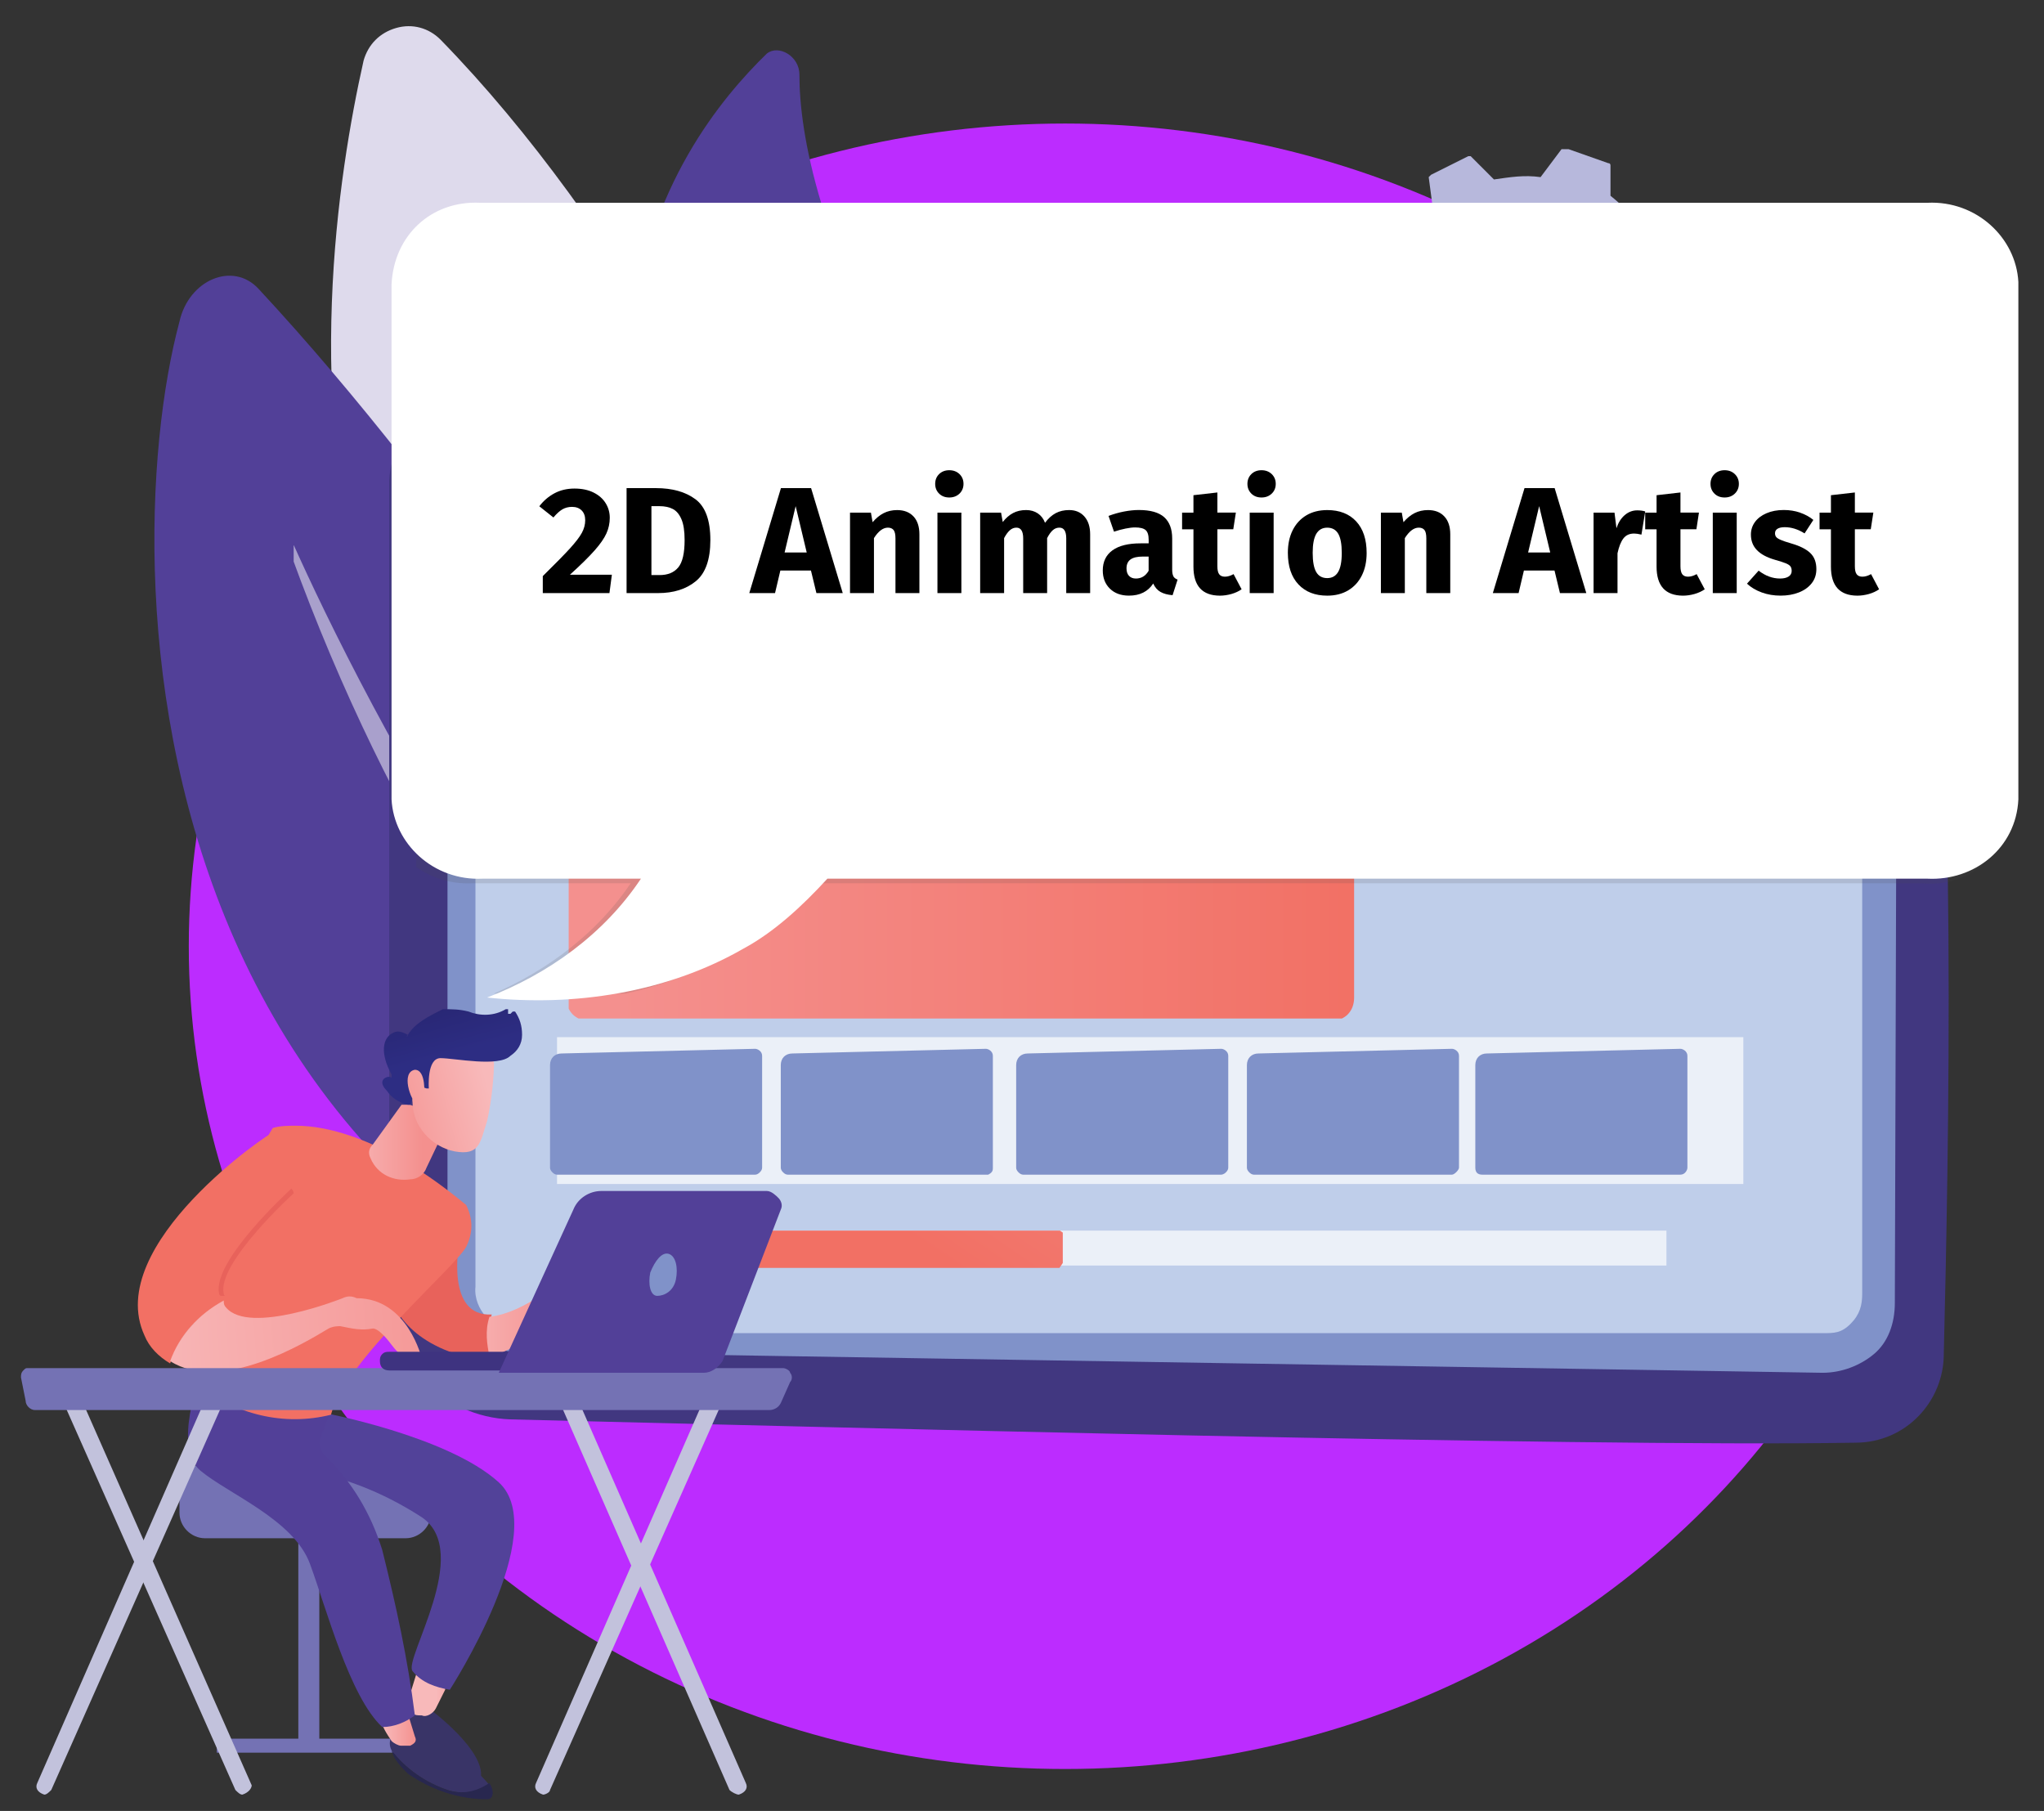 <?xml version="1.0" encoding="UTF-8"?><svg id="Layer_1" xmlns="http://www.w3.org/2000/svg" xmlns:xlink="http://www.w3.org/1999/xlink" viewBox="0 0 87.7 77.7"><rect x="0" y="0" width="87.7" height="77.7" fill="#333333" stroke="none"/><defs><style>.cls-1{clip-path:url(#clippath);}.cls-2{fill:none;}.cls-2,.cls-3,.cls-4,.cls-5,.cls-6,.cls-7,.cls-8,.cls-9,.cls-10,.cls-11,.cls-12,.cls-13,.cls-14,.cls-15,.cls-16,.cls-17,.cls-18,.cls-19,.cls-20,.cls-21,.cls-22,.cls-23,.cls-24,.cls-25,.cls-26,.cls-27,.cls-28,.cls-29,.cls-30,.cls-31,.cls-32,.cls-33,.cls-34,.cls-35{stroke-width:0px;}.cls-3{fill:url(#linear-gradient);}.cls-4{fill:url(#linear-gradient-11);}.cls-5{fill:url(#linear-gradient-12);}.cls-6{fill:url(#linear-gradient-13);}.cls-7{fill:url(#linear-gradient-10);}.cls-8{fill:url(#linear-gradient-16);}.cls-9{fill:url(#linear-gradient-15);}.cls-10{fill:url(#linear-gradient-14);}.cls-36{clip-path:url(#clippath-1);}.cls-37{clip-path:url(#clippath-4);}.cls-38{clip-path:url(#clippath-3);}.cls-39{clip-path:url(#clippath-2);}.cls-40{clip-path:url(#clippath-7);}.cls-41{clip-path:url(#clippath-8);}.cls-42{clip-path:url(#clippath-6);}.cls-43{clip-path:url(#clippath-5);}.cls-44{clip-path:url(#clippath-9);}.cls-45{clip-path:url(#clippath-20);}.cls-46{clip-path:url(#clippath-21);}.cls-47{clip-path:url(#clippath-24);}.cls-48{clip-path:url(#clippath-23);}.cls-49{clip-path:url(#clippath-22);}.cls-50{clip-path:url(#clippath-25);}.cls-51{clip-path:url(#clippath-26);}.cls-52{clip-path:url(#clippath-14);}.cls-53{clip-path:url(#clippath-13);}.cls-54{clip-path:url(#clippath-12);}.cls-55{clip-path:url(#clippath-10);}.cls-56{clip-path:url(#clippath-15);}.cls-57{clip-path:url(#clippath-17);}.cls-58{clip-path:url(#clippath-16);}.cls-59{clip-path:url(#clippath-19);}.cls-60{clip-path:url(#clippath-11);}.cls-61{clip-path:url(#clippath-18);}.cls-62{opacity:.15;}.cls-63{opacity:.3;}.cls-64{opacity:.69;}.cls-65{opacity:.5;}.cls-11{fill:url(#linear-gradient-4);}.cls-12{fill:url(#linear-gradient-2);}.cls-13{fill:url(#linear-gradient-3);}.cls-14{fill:url(#linear-gradient-8);}.cls-15{fill:url(#linear-gradient-9);}.cls-16{fill:url(#linear-gradient-7);}.cls-17{fill:url(#linear-gradient-5);}.cls-18{fill:url(#linear-gradient-6);}.cls-66{opacity:0;}.cls-20{fill:#524299;}.cls-21{fill:#524098;}.cls-22{fill:#28274f;}.cls-23{fill:#484848;}.cls-24{fill:#8092c9;}.cls-25{fill:#393467;}.cls-26{fill:#3e3380;}.cls-27{fill:#413780;}.cls-28{fill:#dedaec;}.cls-29{fill:#bfceea;}.cls-30{fill:#b7b8dc;}.cls-31{fill:#c2c2dc;}.cls-32{fill:#bc2cff;}.cls-33{fill:#96b0db;}.cls-34{fill:#7472b4;}.cls-35{fill:#fff;}</style><clipPath id="clippath"><rect class="cls-2" x="-65.6" y="-3.3" width="225.9" height="80.9"/></clipPath><clipPath id="clippath-1"><rect class="cls-2" x="55.9" y="4.1" width="16.8" height="8.6"/></clipPath><clipPath id="clippath-2"><rect class="cls-2" x="58.1" y="14.2" width="17.1" height="9.6"/></clipPath><clipPath id="clippath-3"><rect class="cls-2" x="31.9" y="11.5" width="4.4" height="24.4"/></clipPath><clipPath id="clippath-4"><rect class="cls-2" x="19.3" y="11.6" width="20" height="33.8"/></clipPath><clipPath id="clippath-5"><rect class="cls-2" x="12.6" y="23.4" width="26.1" height="35.4"/></clipPath><clipPath id="clippath-6"><path class="cls-2" d="M26.1,24.6c-1,0-1.8.8-1.8,1.8v16.4c0,.6.4,1,1,1h31.8c.6,0,1-.4,1-1v-17.9c0-.6-.4-1-1-1,0,0-31,.7-31,.7Z"/></clipPath><linearGradient id="linear-gradient" x1="2027.303" y1="10789.959" x2="2061.263" y2="10789.959" gradientTransform="translate(-1881.109 -10121.66) scale(.941)" gradientUnits="userSpaceOnUse"><stop offset="0" stop-color="#f4908e"/><stop offset="1" stop-color="#f27064"/></linearGradient><clipPath id="clippath-7"><rect class="cls-2" x="59.8" y="24.2" width="16.2" height="9.4"/></clipPath><clipPath id="clippath-8"><rect class="cls-2" x="25.9" y="52.3" width="1.7" height="2.3"/></clipPath><clipPath id="clippath-9"><rect class="cls-2" x="30.1" y="52.8" width="41.4" height="1.6"/></clipPath><clipPath id="clippath-10"><rect class="cls-2" x="23.9" y="44.5" width="50.9" height="6.3"/></clipPath><clipPath id="clippath-11"><path class="cls-2" d="M67.1,27.6v3h.1l2.2-1.5v-.1l-2.3-1.4h0c.1-.1.1,0,0,0"/></clipPath><linearGradient id="linear-gradient-2" x1="2026.221" y1="10781.132" x2="2028.576" y2="10781.132" gradientTransform="translate(-1838.322 -10118.152) scale(.941)" gradientUnits="userSpaceOnUse"><stop offset="0" stop-color="#f4908e"/><stop offset="1" stop-color="#f27064"/></linearGradient><clipPath id="clippath-12"><path class="cls-2" d="M24.6,53.5c.1,1,.9,1.7,1.9,1.7.9,0,1.7-.8,1.7-1.7s-.8-1.7-1.7-1.7c-1.1-.1-1.8.7-1.9,1.7"/></clipPath><linearGradient id="linear-gradient-3" x1="-31124.233" y1="36534.779" x2="-31135.638" y2="36534.779" gradientTransform="translate(-22292.199 -39226.624) rotate(-70.04) scale(.941)" gradientUnits="userSpaceOnUse"><stop offset="0" stop-color="#f4908e"/><stop offset="1" stop-color="#f27064"/></linearGradient><clipPath id="clippath-13"><path class="cls-2" d="M29.7,52.8c-.1,0-.2,0-.2.1s-.1.1-.1.2v1c0,.1,0,.2.1.2s.1.1.2.1h15.9v-1.6s-15.9,0-15.9,0Z"/></clipPath><linearGradient id="linear-gradient-4" x1="-22155.939" y1="34967.869" x2="-22175.683" y2="34967.869" gradientTransform="translate(-15428.146 -35716.419) rotate(-55.76) scale(.941)" gradientUnits="userSpaceOnUse"><stop offset="0" stop-color="#f4908e"/><stop offset="1" stop-color="#f27064"/></linearGradient><clipPath id="clippath-14"><path class="cls-2" d="M17.5,73c-.1.2,0,.4.2.5.1.1.2.1.4.1.2.1.5-.1.6-.3l.5-1-1.3-.6s-.4,1.3-.4,1.3Z"/></clipPath><linearGradient id="linear-gradient-5" x1="2026.247" y1="10780.519" x2="2027.864" y2="10780.519" gradientTransform="translate(-1887.989 -10073.924) scale(.941)" gradientUnits="userSpaceOnUse"><stop offset="0" stop-color="#f8b9ba"/><stop offset="1" stop-color="#f4908e"/></linearGradient><clipPath id="clippath-15"><path class="cls-2" d="M16.3,73.7c.1.4.3.7.5,1,.1.1.3.2.4.2h.4c.2-.1.3-.2.2-.4l-.4-1.3s-1.1.5-1.1.5Z"/></clipPath><linearGradient id="linear-gradient-6" x1="2025.021" y1="10780.383" x2="2026.539" y2="10780.383" gradientTransform="translate(-1889.106 -10072.346) scale(.941)" gradientUnits="userSpaceOnUse"><stop offset="0" stop-color="#f8b9ba"/><stop offset="1" stop-color="#f4908e"/></linearGradient><clipPath id="clippath-16"><path class="cls-2" d="M16.7,55.4s.2,1.7,2.6,2.6c.6.2,1.2.3,1.8.1-.2-.5-.2-1.1,0-1.7-2,.1-1.4-3-1.4-3.2.1.1-3,2.2-3,2.2Z"/></clipPath><linearGradient id="linear-gradient-7" x1="-36120.469" y1="36436.17" x2="-36139.512" y2="36436.17" gradientTransform="translate(-26432.144 -40404.181) rotate(-77.992) scale(.941)" gradientUnits="userSpaceOnUse"><stop offset="0" stop-color="#e0483d"/><stop offset="1" stop-color="#e8625b"/></linearGradient><clipPath id="clippath-17"><path class="cls-2" d="M23.3,55.5c-.7.5-1.5.9-2.3,1-.2.6-.1,1.2,0,1.7.9-.2,1.7-.8,2.3-1.5.1-.1.4-.1.5,0,.2.1.3.3.3.5,0,.4.4.5.4.3,0-.3-.1-.6-.1-.9l1.1,1.2c.2.2.5.2.7,0-.3-.8-.7-1.6-1.3-2.2-.2-.2-.5-.2-.8-.2-.2,0-.5.1-.8.1"/></clipPath><linearGradient id="linear-gradient-8" x1="2023.187" y1="10780.929" x2="2028.714" y2="10780.929" gradientTransform="translate(-1884.569 -10090.31) scale(.941)" gradientUnits="userSpaceOnUse"><stop offset="0" stop-color="#f8b9ba"/><stop offset="1" stop-color="#f4908e"/></linearGradient><clipPath id="clippath-18"><path class="cls-2" d="M11.7,48.4c-2.9,4.7-3.2,11-3.2,11,1.6,1.3,3.7,1.8,5.7,1.3.6-2.3,5.3-6.3,5.8-7.2.3-.6.3-1.2,0-1.8-3.5-2.9-6-3.4-7.3-3.4-.3,0-.7,0-1,.1"/></clipPath><linearGradient id="linear-gradient-9" x1="-36115.255" y1="36441.06" x2="-36134.294" y2="36441.06" gradientTransform="translate(-26442.007 -40401.333) rotate(-77.992) scale(.941)" gradientUnits="userSpaceOnUse"><stop offset="0" stop-color="#f4908e"/><stop offset="1" stop-color="#f27064"/></linearGradient><clipPath id="clippath-19"><path class="cls-2" d="M16,49.1c-.2.2-.2.4-.1.6.3.7,1,1,1.7.9.3,0,.6-.2.7-.5l1-2.1-2-.7s-1.3,1.8-1.3,1.8Z"/></clipPath><linearGradient id="linear-gradient-10" x1="2023.643" y1="10781.265" x2="2027.311" y2="10781.265" gradientTransform="translate(-1889.557 -10098.277) scale(.941)" gradientUnits="userSpaceOnUse"><stop offset="0" stop-color="#f8b9ba"/><stop offset="1" stop-color="#f4908e"/></linearGradient><clipPath id="clippath-20"><path class="cls-2" d="M6.2,57.3c.2.5.6.9,1.1,1.2.4-1.2,1.2-2.1,2.3-2.6-.3-1.4,3-4.4,3-4.4l-.9-2.9c0-.1-7.3,4.8-5.5,8.7"/></clipPath><linearGradient id="linear-gradient-11" x1="-36117.586" y1="36438.778" x2="-36136.626" y2="36438.778" gradientTransform="translate(-26445.487 -40404.228) rotate(-77.992) scale(.941)" gradientUnits="userSpaceOnUse"><stop offset="0" stop-color="#f4908e"/><stop offset="1" stop-color="#f27064"/></linearGradient><clipPath id="clippath-21"><path class="cls-2" d="M12.5,51c-.1.1-3.4,3.1-3.1,4.5,0,0,0,.1.1.1h.1c.1,0,0,0,0-.1-.3-1.3,3-4.3,3-4.3,0-.067-.033-.133-.1-.2q-.013-.013,0,0h0"/></clipPath><linearGradient id="linear-gradient-12" x1="-36121.606" y1="36435.72" x2="-36140.645" y2="36435.72" gradientTransform="translate(-26439.681 -40406.845) rotate(-77.992) scale(.941)" gradientUnits="userSpaceOnUse"><stop offset="0" stop-color="#e0483d"/><stop offset="1" stop-color="#e8625b"/></linearGradient><clipPath id="clippath-22"><path class="cls-2" d="M14.7,55.7s-4,1.6-5,.4c-.1-.1-.1-.2-.1-.3-1.1.6-1.9,1.5-2.3,2.6,2.2,1.4,5.8-.8,6.8-1.4.2-.1.4-.1.5-.1.5.1.9.2,1.4.1.2,0,.5.3.8.7s.8.9,1.3.6c0,0-.6-2.6-2.8-2.6-.2-.1-.4-.1-.6,0"/></clipPath><linearGradient id="linear-gradient-13" x1="1164.94" y1="13247.601" x2="1182.144" y2="13247.601" gradientTransform="translate(-1977.033 -12300.508) rotate(-4.09) scale(.941)" gradientUnits="userSpaceOnUse"><stop offset="0" stop-color="#f8b9ba"/><stop offset="1" stop-color="#f4908e"/></linearGradient><clipPath id="clippath-23"><path class="cls-2" d="M17.9,45.2c-.4.5-.2,2.1-.2,2.1,0,1,.8,1.9,1.8,2.1,1.1.2,1.1-.4,1.4-1.3.2-.9.3-1.9.3-2.7-.8-.2-1.6-.3-2.5-.3-.4-.1-.7-.1-.8.1"/></clipPath><linearGradient id="linear-gradient-14" x1="-1831.657" y1="19273.886" x2="-1837.115" y2="19273.886" gradientTransform="translate(-2898.616 -17938.119) rotate(-14.649) scale(.941)" gradientUnits="userSpaceOnUse"><stop offset="0" stop-color="#f8b9ba"/><stop offset="1" stop-color="#f4908e"/></linearGradient><clipPath id="clippath-24"><path class="cls-2" d="M17.5,44.4c0,.1-.1.1,0,0h0c-.2-.1-.4-.2-.6-.1-.5.2-.6.9-.1,1.8v.1c0,.1,0,0-.1,0-.2,0-.5.2-.1.6.2.3.5.5.9.6h.1l.3-.8s.1-.1.1,0l.3.1h.1s-.1-1.3.5-1.3,2.5.4,3-.1c.3-.2.5-.5.5-.9s-.1-.7-.3-1h-.1l-.1.1h-.1v-.2h-.1c-.5.3-1.1.3-1.6.1-.4-.1-.7-.1-1.1-.1-.6.3-1.2.6-1.5,1.1"/></clipPath><linearGradient id="linear-gradient-15" x1="-1973.196" y1="19490.072" x2="-1973.196" y2="19496.47" gradientTransform="translate(-2953.072 -18153.423) rotate(-15.056) scale(.941)" gradientUnits="userSpaceOnUse"><stop offset="0" stop-color="#201b59"/><stop offset="1" stop-color="#2d2d83"/></linearGradient><clipPath id="clippath-25"><path class="cls-2" d="M17.8,45.9c-.6.1-.2,1.3.1,1.5l.3-.4s.1-1.1-.4-1.1h0"/></clipPath><linearGradient id="linear-gradient-16" x1="-1831.927" y1="19272.038" x2="-1837.385" y2="19272.038" gradientTransform="translate(-2898.144 -17937.435) rotate(-14.649) scale(.941)" gradientUnits="userSpaceOnUse"><stop offset="0" stop-color="#f8b9ba"/><stop offset="1" stop-color="#f4908e"/></linearGradient><clipPath id="clippath-26"><rect class="cls-2" x="17.861" y="9.983" width="67.2" height="32.648"/></clipPath></defs><g id="Layer_1-2"><g id="Layer_1-2-2"><g id="Layer_1-2-2-2"><g id="eSd1kOi5Ly61" shape-rendering="geometricPrecision" text-rendering="geometricPrecision"><g class="cls-1"><ellipse class="cls-32" cx="45.7" cy="40.6" rx="37.6" ry="35.3"/><g class="cls-66"><g class="cls-63"><g class="cls-36"><path class="cls-33" d="M55.7,13c-.1,0-.2-.2-.2-.3,0-.3.1-.6.1-.9,0-.1.1-.1.1-.2s.1-.1.2,0h0c.1,0,.1.1.2.1s0,.1,0,.2c-.1.3-.1.5-.1.8,0,.067-.033.133-.1.2,0,.1-.1.1-.2.1h0M56.3,10.8h0c-.1,0-.1-.1,0,0l-.1-.3c.1-.3.2-.5.3-.8.1-.1.2-.2.3-.1s.2.2.1.3c-.1.2-.2.5-.3.8-.1.1-.2.1-.3.1M57.3,8.9h0c-.2-.1-.2-.2-.2-.4.2-.2.3-.5.5-.7.1-.1.3-.1.4,0,0,0,.1.1.1.2s0,.1-.1.2c-.2.2-.3.5-.5.7,0,0-.1.1-.2,0M58.7,7.2s-.1,0,0,0c-.2-.2-.2-.4-.1-.5.2-.2.4-.4.7-.6.1-.1.2,0,.3.1s.1.2,0,.3c-.2.2-.4.4-.6.5-.2.2-.3.3-.3.2M60.3,5.9c-.1,0-.1-.1-.2-.1v-.2c0-.1.1-.1.1-.2.3-.1.5-.3.8-.4.1-.1.3,0,.4.1v.2c0,.1-.1.1-.1.1-.2.1-.5.3-.7.4-.1.1-.2.1-.3.1M62.3,5c-.1,0-.1-.1-.2-.2,0-.1,0-.3.2-.3.3-.1.6-.2.8-.2.1,0,.3.1.3.2s-.1.3-.2.3c-.3.1-.5.1-.9.2q-.267.067,0,0M71.4,6.5h0c-.3-.2-.5-.3-.8-.5-.1-.1-.1-.2-.1-.4.1-.1.2-.2.4-.1.2.2.5.3.7.5.1.1.1.2.1.3s-.2.2-.3.2M64.4,4.6c-.1,0-.2-.1-.2-.2s.1-.3.2-.3h.9c.1,0,.3.1.3.2s0,.1-.1.2-.1.1-.2.1h-.9M69.5,5.4h0c-.2-.1-.5-.2-.8-.3,0-.1-.1-.1,0-.2s.2-.2.3-.1c.2.1.4.2.7.2.1,0,.2.2.2.3s-.2.2-.4.1M66.6,4.7c-.1,0-.2-.1-.2-.3,0-.1.1-.2.3-.2l.9.1h0c.1,0,.1.1.2.1s0,.1,0,.2-.1.1-.1.2-.1.1-.2,0c-.3,0-.6-.1-.9-.1h0"/><path class="cls-33" d="M72.7,7.6s-.001,0,0,0l-.4-.4c-.1-.1-.1-.3,0-.3s.2-.1.3,0l.3.3c.1.1.1.3,0,.4h-.2"/></g></g><g class="cls-63"><g class="cls-39"><path class="cls-33" d="M75.1,14.8c-.1,0-.2-.1-.2-.3v-.4c0-.1.1-.3.3-.2.1,0,.3.1.2.3v.4c0,.067-.033.133-.1.2-.1.1-.1,0-.2,0h0"/><path class="cls-33" d="M63.2,23.7l-.3-.1c-.1,0-.2-.2-.2-.3s.1-.1.1-.2.1,0,.2,0c.3.1.5.1.8.2.1,0,.2.1.2.2v.2s-.1.1-.2.1l-.6-.1M61.6,23.2h0c-.3-.1-.5-.2-.8-.4l-.1-.1v-.2c0-.1.2-.2.3-.1.2.1.5.2.7.3.1.1.2.2.1.3,0,.1-.1.2-.2.2M64.9,23.9c-.1,0-.2-.1-.2-.3,0-.1.1-.2.3-.2h.8c.1,0,.3.1.3.2s-.1.3-.2.3h-1M59.6,22.1h0c-.3-.2-.5-.3-.8-.5-.1-.1-.1-.2-.1-.3s.1-.2.2-.2.2,0,.3.1c.2.2.4.3.7.5.1,0,.1.1.1.2s0,.1-.1.2c0,0-.2.1-.3,0M67.1,23.9c-.1,0-.2-.1-.2-.2v-.2c0-.1.1-.1.2-.1.3,0,.5-.1.8-.2.1,0,.3.1.3.2v.2c0,.1-.1.1-.2.1-.3.1-.6.1-.9.2h0M69.2,23.2c-.1,0-.1-.1-.2-.2v-.2c0-.1.1-.1.1-.1.2-.1.5-.2.7-.3.1-.1.2-.1.3,0s.1.1.1.2-.1.2-.2.2c-.3.1-.6.2-.8.4h0M71,22.2c-.067,0-.133-.033-.2-.1-.1-.1-.1-.3.1-.4.2-.2.4-.3.7-.5,0,0,.1-.1.2-.1s.1,0,.2.1c0,0,.1.1.1.2s0,.1-.1.2c-.2.2-.4.4-.7.5-.1,0-.2,0-.3.1M72.7,20.6s-.1,0,0,0c-.1-.1-.2-.2-.2-.3s0-.1.1-.2c.2-.2.4-.4.5-.6.1-.1.2-.1.4,0,.1.1.1.3,0,.4-.2.2-.4.5-.6.7,0,0-.1.1-.2,0M73.9,19h0c-.1,0-.2-.1-.2-.2v-.2c.1-.2.3-.5.4-.7.1-.1.2-.2.3-.1s.2.2.1.3c-.1.3-.3.5-.4.8,0,.067-.067.1-.2.1M74.7,17h0c-.1,0-.2-.2-.2-.3.1-.2.1-.4.2-.6s0-.1,0-.2.1-.1.1-.2.1-.1.2,0c.1,0,.2.2.2.3v.2c0,.1-.1.4-.2.6,0,.1-.2.2-.3.2"/><path class="cls-33" d="M58.1,20.6s-.001,0,0,0l-.4-.4c-.1-.1,0-.2.1-.3s.2-.1.3,0l.3.3s.1.1.1.2,0,.1-.1.2h-.3"/></g></g></g><path class="cls-30" d="M59.1,17.9h0l1.5-.1c.4.5,1,1,1.5,1.4v1.5c0,.067.033.1.1.1l1.6.6h.1l.9-1.2c.7.1,1.3,0,2-.1l1,1h.1l1.6-.8.1-.1-.2-1.5c.5-.4,1-.9,1.4-1.5h1.4c.067,0,.1-.033.1-.1l.7-1.7v-.1l-1.2-.9c.1-.7,0-1.3-.1-2l1-1v-.2l-.8-1.6-.1-.1-1.3.3c-.4-.5-.9-1-1.4-1.4v-1.3c0-.067-.033-.1-.1-.1l-1.7-.6h-.3l-.9,1.2c-.7-.1-1.3,0-2,.1l-1-1h-.1l-1.6.8-.1.1.2,1.5c-.6.4-1,1-1.4,1.5h-1.5s-.1,0-.1.1l-.6,1.6v.1l1.1.9c-.1.7,0,1.4.1,2l-1,1v.1c.2-.2,1,1.5,1,1.5Z"/><path class="cls-29" d="M65.1,15.5c-.9-.2-1.4-1.1-1.3-2s.9-1.5,1.8-1.5c1,.1,1.7.9,1.6,1.9s-.9,1.7-1.9,1.6h-.2M65.8,12.6h-.2c-.7-.1-1.4.5-1.5,1.2s.5,1.4,1.2,1.5,1.4-.5,1.4-1.2c0-.4-.1-.7-.3-1-.1-.2-.4-.4-.6-.5"/><path class="cls-29" d="M64.5,18l-.4-.2h-.1l-.6-.3h0v-.1h.1c.2.2.5.3.8.4,1.3.5,2.7.2,3.8-.7.6-.5,1.1-1.1,1.3-1.9,0-.1.1-.3.1-.4.2-.9.1-1.9-.3-2.6-.7-1.5-2.2-2.4-3.8-2.4s-3,1.1-3.6,2.6c0,.1-.1.3-.1.4-.1.6-.1,1.2,0,1.8,0,0,0,.1-.1.1h-.1v-.1c-.1-.6-.1-1.3,0-1.9,0-.1.1-.3.1-.4.8-2.2,3.2-3.3,5.4-2.5,2.1.7,3.2,2.8,2.7,5,0,.1-.1.3-.1.4-.4,1.1-1.2,2-2.2,2.4-.9.5-1.9.6-2.9.4"/><g class="cls-66"><path class="cls-33" d="M51,23.5c-.1,0-.1-.1-.1-.2s.1-.1.2-.1c.3.1.5.1.8.1,0,0,.1,0,.1.1v.1c0,.1-.1.1-.2.1-.3,0-.6-.1-.8-.1h0M50.2,23.2h0c-.3-.1-.5-.2-.8-.3-.1,0-.1-.1-.1-.2s.1-.1.2-.1c.2.1.5.2.7.3.1,0,.1.1,0,.3.2,0,.1,0,0,0M52.6,23.6c-.1,0-.1-.1-.1-.2s.1-.1.1-.1c.3,0,.5,0,.8-.1h.1l.1.1c0,.1,0,.2-.1.2-.3.1-.6.1-.9.1h0M48.9,22.6h0c-.2-.2-.4-.3-.7-.5v-.2c0-.1.1-.1.2,0,.2.2.4.3.6.5,0,.067-.033.133-.1.2.2,0,.1,0,0,0M54.3,23.4c-.1,0-.1-.1,0,0-.1-.2-.1-.3,0-.3.3-.1.5-.2.8-.2h.1s.1,0,.1.1,0,.2-.1.2c-.4.1-.7.2-.9.2h0M55.6,22.8s-.1,0,0,0c-.1-.1-.1-.2,0-.3.2-.1.5-.3.7-.4.1,0,.2,0,.2.1v.2c-.2.2-.5.3-.7.4h-.2M56.9,21.8h0c-.1-.1-.1-.2-.1-.2.2-.2.4-.4.5-.6h.2c.1,0,.1.1,0,.2-.2.2-.4.4-.6.6q-.012.012,0,0"/><path class="cls-33" d="M47.6,21.5h0l-.3-.3v-.2c.1-.1.2-.1.2,0l.3.3c.1.1.1.2,0,.2h-.2"/><path class="cls-33" d="M45.9,17.4c-.1,0-.1-.1,0,0l-.1-.5c0-.1.1-.2.2-.2s.2.1.2.2v.5h-.3"/><path class="cls-33" d="M45.9,16.2c-.1,0-.1-.1-.1-.2,0-.2,0-.5.1-.7v-.1c0-.067.033-.1.1-.1h.2c.1,0,.1.1,0,.2v.1c0,.2-.1.4-.1.6,0,0,0,.1-.2.2,0-.1.1,0,0,0h0M46.3,14.7h0c-.1,0-.1-.1-.1-.2.1-.3.2-.5.3-.8l.1-.1h.1c.1,0,.1.1.1.2-.1.2-.2.5-.3.7,0,.2-.1.2-.2.2M47.1,13.3h0c-.1-.1-.1-.2-.1-.2.2-.2.3-.4.5-.6,0-.1.1-.1.2-.1s.1.1.1.1c0,0,0,.1-.1.2-.2.2-.3.4-.6.6.2,0,.1,0,0,0M48.2,12.1h0c-.067-.067-.1-.133-.1-.2v-.1c.2-.2.4-.3.7-.5.1-.1.2-.1.2,0,.1.1.1.2,0,.2-.2.1-.4.3-.8.6.2,0,.1,0,0,0M49.6,11.1s-.001,0,0,0c-.1-.2-.1-.3,0-.3.3-.1.5-.2.8-.3.1,0,.2,0,.2.1s0,.2-.1.2c-.4.1-.6.2-.9.3h0M51.1,10.6c-.1,0-.1-.1,0,0-.1-.2-.1-.3,0-.3.3-.1.6-.1.8-.1.1,0,.2.1.2.1v.1s-.1.1-.2.1c-.2,0-.5,0-.8.1h0M52.7,10.5c-.1,0-.1-.1-.1-.2s.1-.2.2-.1c.3,0,.6,0,.8.1.1,0,.1.1.1.2s-.1.1-.2.1c-.3,0-.5-.1-.8-.1h0M55,11.1h0c-.2-.1-.4-.2-.7-.2h-.1c-.1,0-.1-.1-.1-.2s.1-.1.2-.1h.1c.2.1.5.2.7.2,0,0,.1,0,.1.1v.1c0,.1-.1.1-.2.1"/></g><path class="cls-30" d="M48.2,19.6s.1,0,0,0l1.1-.1c.3.4.6.7,1,.9v1s0,.1.1.1l1.1.4h.1l.6-.8c.5,0,.9,0,1.4-.1l.7.7h.1l1-.5v-.2l-.1-1c.4-.3.7-.6.9-1h1.1l.4-1.1v-.1l-.8-.6c0-.5,0-.9-.1-1.4l.7-.7v-.1l-.5-1h-.1l-1,.1c-.3-.4-.6-.7-1-.9v-1s0-.1-.1-.1l-1.1-.4h-.1l-.6.8c-.5,0-.9,0-1.4.1l-.7-.7h-.1l-1,.5v.1l.1,1c-.4.3-.7.6-.9,1h-1.1l-.4,1.1v.1l.7.6c0,.5,0,.9.1,1.4l-.7.7v.1c0,.1.6,1.1.6,1.1Z"/><path class="cls-29" d="M52.2,18c-.2-.1-.5-.2-.6-.4-.2-.2-.3-.6-.3-.9s.2-.6.4-.8.6-.3.9-.3c.5,0,.9.4,1,.8.1.5,0,1-.4,1.3-.2.2-.6.3-1,.3h0M52.7,16h0c-.6,0-1,.3-1.1.8,0,.2.1.5.2.6.3.4.9.4,1.2.1.2-.1.3-.4.3-.6.1-.4-.2-.8-.6-.9"/><path class="cls-29" d="M51.8,19.7l-.3-.1c-.2-.1-.4-.2-.5-.3h0c-.1,0-.1-.1-.1-.2h0c0-.1.1-.1.2,0,.2.1.3.2.5.2h0c.4.1.9.2,1.3.1.2,0,.5-.1.7-.2h0c.6-.3,1.1-.9,1.3-1.5,0-.1.1-.2.1-.3.4-1.4-.5-2.7-1.8-3.1s-2.7.4-3.2,1.7c0,.1-.1.2-.1.3-.1.4-.1.8,0,1.2v.1c0,.1-.1.1-.1.1-.1,0-.2,0-.2-.1-.1-.4-.1-.9,0-1.3,0-.1.1-.2.1-.3.4-1.2,1.4-2,2.6-2.1s2.4.6,2.8,1.7c.3.6.4,1.3.2,2,0,.1,0,.2-.1.3-.5,1.4-1.9,2.1-3.4,1.8"/><path class="cls-21" d="M36.2,40.3s10.3-9.4,3.3-22c-4.4-7.8-5.2-12.6-5.2-15.1,0-.8-.9-1.3-1.4-.9-3.9,3.8-12.7,15.2,3.3,38"/><g class="cls-65"><g class="cls-38"><path class="cls-35" d="M32.5,11s-.1-.1,0,0c-.7,2.3-2,12.2,3.9,25.4-1.2-3.3-5.1-15.4-3.9-25.4"/></g></g><path class="cls-28" d="M42.8,47.8S34.5,17.7,18.9,1.7c-.5-.5-1.2-.7-1.9-.5s-1.2.7-1.4,1.4c-2.2,9.8-6.1,39.3,27.2,45.2"/><g class="cls-65"><g class="cls-37"><path class="cls-35" d="M39.7,45.9h0c-3.2-2.1-15.6-12.8-20.8-35,0,0,0-.1.1-.1s.1,0,.1.1c1.5,5.2,8.4,24,20.6,35"/></g></g><path class="cls-21" d="M42.9,60.9S28,30.6,11.1,12.4c-1.1-1.2-3-.4-3.4,1.4-2.9,10.8-2.5,44.3,35.2,47.1"/><g class="cls-65"><g class="cls-43"><path class="cls-35" d="M39.2,59.2c.1.1,0,.2-.1.2-3.7-2.1-18.6-12.6-27-36.7v-.1h.1c.067,0,.1.033.1.1,2.4,5.5,12.1,25.7,26.9,36.5"/></g></g><path class="cls-27" d="M16.7,20.6v35c0,2.8,2.3,5.2,5.2,5.3,12.7.3,45.7,1.2,57.7,1,2.2,0,3.8-1.8,3.8-3.8.2-8.1.6-27.6-.8-36.7-.3-1.9-2-3.3-3.8-3.4-10.6-.4-46.2-1.5-58.3-1.2-2,0-3.7,1.8-3.8,3.8"/><path class="cls-24" d="M19.2,21.8v33.2c0,1.7,1.4,3,3,3l56,.9c.8,0,1.6-.3,2.2-.8s.9-1.3.9-2.2l.1-32.9c0-1.2-1-2.2-2.2-2.2l-57.5-1.5c-.7,0-1.3.2-1.7.7s-.8,1.2-.8,1.8"/><path class="cls-29" d="M78.2,57.2H22.2c-1-.1-1.9-1-1.8-2v-31.8c0-.5.2-1,.5-1.4s.8-.6,1.3-.6l56.1,1c.9.1,1.6.8,1.6,1.8v31.3c0,.5-.1.9-.5,1.3s-.7.4-1.2.4"/><g class="cls-42"><rect class="cls-3" x="24.4" y="24" width="33.7" height="19.7"/></g><path class="cls-29" d="M39.8,31.1v5.9c0,.067.033.133.1.2.1.1.1,0,.2,0l4.4-3.1.1-.1s0-.1-.1-.1l-4.4-2.9h-.2c-.067,0-.1.033-.1.1"/><g class="cls-64"><g class="cls-40"><path class="cls-35" d="M75.7,33.8h-15.8c-.1,0-.3,0-.4-.1s-.2-.2-.2-.4v-8.1c0-.5.4-.9.9-.9l15.4-.3c.1,0,.3,0,.4.1s.2.2.2.3v8.9c0,.1-.1.3-.2.4s-.2.1-.3.1"/></g></g><g class="cls-64"><g class="cls-41"><path class="cls-35" d="M25.8,52.4v2.2h0l1.6-1.1v-.2l-1.6-.9s.001-.001,0,0c.1-.1,0,0,0,0"/></g></g><g class="cls-64"><g class="cls-44"><path class="cls-35" d="M72,54.3H29.7c-.2,0-.3-.1-.3-.3v-.9c0-.2.1-.3.3-.3h42.3c.2,0,.3.1.3.3v.9c.1.2-.1.3-.3.3"/></g></g><g class="cls-64"><g class="cls-55"><path class="cls-35" d="M75.2,50.9H23.5c-.3,0-.6-.3-.6-.6v-5.3c0-.3.3-.6.6-.6h51.7c.3,0,.6.3.6.6v5.3c0,.2-.1.3-.2.4s-.2.2-.4.2"/></g></g><path class="cls-24" d="M32.4,50.4h-8.5c-.067,0-.133-.033-.2-.1s-.1-.133-.1-.2v-4.4c0-.3.2-.5.5-.5l8.3-.2c.1,0,.3.1.3.3v4.8c0,.067-.033.133-.1.2s-.133.1-.2.1"/><path class="cls-24" d="M42.4,50.4h-8.6c-.067,0-.133-.033-.2-.1s-.1-.133-.1-.2v-4.4c0-.3.2-.5.5-.5l8.3-.2c.1,0,.3.1.3.3v4.8c0,.1,0,.2-.2.3h0"/><path class="cls-24" d="M52.4,50.4h-8.5c-.067,0-.133-.033-.2-.1s-.1-.133-.1-.2v-4.4c0-.3.2-.5.5-.5l8.3-.2c.1,0,.3.1.3.3v4.8c0,.067-.033.133-.1.2-.1.1-.2.1-.2.1"/><path class="cls-24" d="M62.3,50.4h-8.5c-.067,0-.133-.033-.2-.1s-.1-.133-.1-.2v-4.4c0-.3.2-.5.5-.5l8.3-.2c.1,0,.3.1.3.3v4.8c0,.1-.2.3-.3.3"/><path class="cls-24" d="M72.1,50.4h-8.5c-.2,0-.3-.1-.3-.3v-4.4c0-.3.2-.5.5-.5l8.3-.2c.1,0,.3.1.3.3v4.8c0,.1-.1.3-.3.3"/><g class="cls-60"><rect class="cls-12" x="67.1" y="27.5" width="2.4" height="3.1"/></g><g class="cls-54"><polygon class="cls-13" points="23.5 54.7 25 50.6 29.2 52.1 27.7 56.2 23.5 54.7"/></g><g class="cls-53"><polygon class="cls-11" points="28.6 53.9 34.5 45.2 46.2 53.3 40.4 61.9 28.6 53.9"/></g><rect class="cls-34" x="12.8" y="65.1" width=".9" height="9.9"/><path class="cls-34" d="M9.3,75.2h8v-.3c0-.067-.033-.133-.1-.2-.1-.1-.2-.1-.2-.1h-7.4c-.1,0-.2,0-.2.1s-.1.1-.1.2c0,0,0,.3,0,.3Z"/><path class="cls-34" d="M8.8,62.8h8.6c.6,0,1.1.5,1.1,1.1v1c0,.6-.5,1.1-1.1,1.1h-8.6c-.6,0-1.1-.5-1.1-1.1v-1c0-.6.5-1.1,1.1-1.1Z"/><path class="cls-25" d="M18.4,73.3s2.6,1.9,2.2,3.1c0,0-2.8-1.2-3.2-2.2s.1-1.4.1-1.4l.9.5Z"/><g class="cls-52"><rect class="cls-17" x="17.4" y="71.7" width="1.7" height="2"/></g><path class="cls-20" d="M13.8,60.6s5.4,1,7.6,3c2.3,2.1-2.1,8.9-2.1,8.9-.6-.1-1.2-.3-1.6-.8s2.6-5.1.4-6.6c-1.7-1.1-3.5-1.8-5.5-2.1l1.1-2.4c.1.2.1,0,.1,0Z"/><path class="cls-25" d="M20.1,75.7c-.6-.3-2.2-1.4-2.5-1.5s-.8.3-.8.3c-.1.2-.1.4,0,.6.6.8,1.5,1.4,2.4,1.7.6.2,1.3.1,1.8-.2-.3-.4-.7-.7-.9-.9"/><path class="cls-22" d="M19.2,76.8c-.9-.3-1.8-.9-2.4-1.7.1.4.4.7.7,1,1,.7,2.2,1.1,3.4,1.1.3,0,.3-.4.1-.7-.6.4-1.2.5-1.8.3"/><g class="cls-56"><rect class="cls-18" x="16.3" y="73.3" width="1.6" height="1.7"/></g><path class="cls-21" d="M8.6,59s-1.2,3.1,0,4.1,4,2.1,4.7,4,1.7,5.7,3.1,7c.5,0,1-.2,1.4-.5-.3-2.4-.8-4.7-1.4-7.1-.5-1.6-1.3-2.9-2.4-4-.4-.3-.3-.8-.1-1.2l.3-.8c0,.1-5.6-1.5-5.6-1.5Z"/><g class="cls-58"><polygon class="cls-16" points="15.6 58.1 16.8 52.4 22.1 53.6 20.9 59.1 15.6 58.1"/></g><g class="cls-57"><rect class="cls-14" x="20.8" y="55.3" width="5.3" height="2.8"/></g><g class="cls-61"><polygon class="cls-15" points="5.8 60.9 9 45.8 23.2 48.9 20 63.9 5.8 60.9"/></g><g class="cls-59"><rect class="cls-7" x="15.8" y="47.4" width="3.5" height="3.3"/></g><g class="cls-45"><polygon class="cls-4" points="2.3 58.1 4.8 46.7 14.7 48.9 12.2 60.1 2.3 58.1"/></g><g class="cls-46"><polygon class="cls-5" points="8.1 55.4 9.2 50.3 13.6 51.2 12.5 56.3 8.1 55.4"/></g><g class="cls-49"><polygon class="cls-6" points="7 55.6 18 54.8 18.4 59.8 7.3 60.6 7 55.6"/></g><g class="cls-48"><polygon class="cls-10" points="16.3 45.3 20.8 44.2 22.2 49.2 17.7 50.4 16.3 45.3"/></g><g class="cls-47"><polygon class="cls-9" points="15.3 44 22 42.1 23.5 47.3 16.7 49.1 15.3 44"/></g><g class="cls-50"><polygon class="cls-8" points="16.8 46 18.3 45.6 18.7 47.3 17.3 47.7 16.8 46"/></g><path class="cls-31" d="M31.7,77h0c.3-.1.4-.3.3-.5l-7.4-16.9c-.1-.2-.3-.3-.5-.2-.1,0-.2.1-.2.2v.3l7.4,16.9c.1.1.3.2.4.2"/><path class="cls-31" d="M23.3,77c.1,0,.3-.1.3-.2l7.5-16.9v-.3c0-.1-.1-.2-.2-.2-.2-.1-.4,0-.5.2l-7.4,16.9c-.1.2,0,.4.3.5h0"/><path class="cls-31" d="M10.4,77h0c.3-.1.4-.3.4-.4l-7.5-17c-.1-.2-.3-.3-.5-.2-.1,0-.2.1-.2.2v.3l7.5,16.9c.1.1.2.2.3.2"/><path class="cls-31" d="M1.9,77c.1,0,.2-.1.3-.2l7.5-16.9v-.3c0-.1-.1-.2-.2-.2-.2-.1-.4,0-.5.2l-7.4,16.9c-.1.2,0,.4.3.5h0"/><path class="cls-34" d="M.9,59.1c0-.1,0-.2.1-.3s.1-.1.2-.1h32.4c.1,0,.3.1.3.2.1.1.1.3,0,.4l-.4.9c-.1.2-.3.3-.5.3H1.5c-.2,0-.4-.2-.4-.4,0,0-.2-1-.2-1Z"/><path class="cls-26" d="M16.7,58.8h8.5c.1,0,.2,0,.3-.1s.1-.2.1-.3c0-.2-.2-.4-.4-.4h-8.5c-.1,0-.2,0-.3.1s-.1.2-.1.3c0,.3.2.4.4.4"/><path class="cls-21" d="M32.9,51.1h-7.1c-.5,0-1,.3-1.2.8l-3.2,7h8.8c.3,0,.6-.2.8-.5l2.5-6.5c.1-.2,0-.4-.1-.5s-.3-.3-.5-.3"/><path class="cls-24" d="M27.9,54.6c-.1.5,0,1,.3,1s.7-.2.8-.7,0-1-.3-1.1-.6.3-.8.8"/><g class="cls-62"><g class="cls-51"><path class="cls-23" d="M20.361,9.293h62.1c2.1-.099,3.8,1.48,3.9,3.354v21.897c-.1,2.071-1.9,3.551-3.9,3.354h-47.3c-1.1,1.184-2.3,2.269-3.7,2.959-3.3,1.874-7.3,2.564-11,2.071,2.6-.986,5-2.663,6.6-5.03h-6.8c-2.1.099-3.8-1.48-3.9-3.354V12.745c.2-2.071,1.9-3.551,4-3.452"/></g></g><path class="cls-35" d="M20.6,8.7h62.1c2.1-.1,3.8,1.5,3.9,3.4v22.2c-.1,2.1-1.9,3.5-3.9,3.4h-47.2c-1.1,1.2-2.3,2.3-3.6,3-3.3,1.9-7.3,2.5-11,2.1,2.6-1,5-2.7,6.6-5.1h-6.8c-2.1.1-3.8-1.5-3.9-3.4V12.2c.1-2.1,1.7-3.6,3.8-3.5"/></g></g></g></g></g><path class="cls-19" d="M25.464,21.131c.228.113.401.264.52.455.119.19.179.401.179.63,0,.234-.048.457-.143.669s-.264.456-.507.731c-.243.275-.596.623-1.06,1.043h1.8l-.104.787h-2.86v-.728c.533-.524.921-.92,1.164-1.186.243-.267.413-.489.51-.666s.146-.359.146-.546c0-.178-.051-.317-.152-.419-.102-.102-.24-.153-.413-.153-.156,0-.294.036-.416.107-.121.072-.249.188-.383.348l-.605-.481c.182-.238.4-.424.653-.559.253-.134.538-.201.855-.201s.588.056.816.169Z"/><path class="cls-19" d="M29.839,21.42c.427.319.64.903.64,1.752,0,.836-.208,1.424-.624,1.765s-.956.51-1.619.51h-1.352v-4.504h1.254c.707,0,1.273.159,1.7.477ZM27.95,21.716v2.958h.351c.351,0,.618-.109.8-.328.182-.219.273-.61.273-1.173,0-.386-.045-.685-.137-.897-.091-.212-.214-.358-.371-.439-.156-.08-.349-.12-.578-.12h-.338Z"/><path class="cls-19" d="M35.029,25.447l-.234-.968h-1.313l-.228.968h-1.105l1.358-4.504h1.294l1.358,4.504h-1.131ZM33.664,23.705h.949l-.475-1.989-.474,1.989Z"/><path class="cls-19" d="M39.195,22.158c.169.182.253.438.253.767v2.522h-1.027v-2.347c0-.173-.027-.293-.081-.36-.055-.067-.136-.101-.244-.101-.208,0-.407.149-.598.449v2.359h-1.027v-3.452h.897l.072.41c.147-.173.307-.303.477-.39.171-.086.363-.13.575-.13.299,0,.533.091.702.273Z"/><path class="cls-19" d="M41.168,20.341c.115.111.172.251.172.419s-.058.309-.172.419c-.115.11-.261.166-.439.166-.178,0-.323-.055-.435-.166-.113-.111-.169-.251-.169-.419s.056-.309.169-.419c.112-.11.258-.166.435-.166.177,0,.324.055.439.166ZM41.249,21.995v3.452h-1.027v-3.452h1.027Z"/><path class="cls-19" d="M46.527,22.161c.164.184.247.439.247.764v2.522h-1.026v-2.347c0-.308-.098-.461-.293-.461-.108,0-.204.037-.286.111-.083.074-.163.186-.241.338v2.359h-1.027v-2.347c0-.308-.098-.461-.292-.461-.104,0-.198.038-.283.114-.085.076-.166.188-.244.335v2.359h-1.027v-3.452h.897l.072.403c.134-.173.283-.302.445-.387s.348-.127.556-.127c.195,0,.363.048.504.143.141.095.244.23.309.403.139-.186.291-.324.458-.413.168-.089.359-.133.576-.133.273,0,.492.092.656.276Z"/><path class="cls-19" d="M50.346,24.732c.037.06.098.106.18.136l-.215.669c-.213-.017-.386-.064-.519-.14-.135-.076-.238-.196-.312-.361-.226.347-.572.52-1.04.52-.343,0-.615-.1-.819-.299-.203-.199-.305-.46-.305-.78,0-.377.139-.665.416-.865s.678-.299,1.202-.299h.351v-.15c0-.204-.043-.343-.13-.419s-.238-.114-.454-.114c-.113,0-.25.016-.41.049-.16.032-.325.077-.494.133l-.234-.676c.217-.082.44-.145.666-.189.229-.043.44-.065.635-.065.494,0,.856.102,1.085.306s.345.509.345.916v1.339c0,.13.019.226.055.286ZM49.283,24.491v-.611h-.254c-.233,0-.408.041-.522.123-.114.082-.173.21-.173.383,0,.139.036.246.107.322.072.076.17.114.296.114.234,0,.416-.11.546-.332Z"/><path class="cls-19" d="M53.273,25.284c-.125.087-.272.154-.438.202-.168.047-.334.071-.498.071-.754-.004-1.131-.42-1.131-1.248v-1.599h-.487v-.715h.487v-.748l1.027-.117v.864h.793l-.111.715h-.682v1.586c0,.16.025.275.078.344.052.069.134.104.246.104.117,0,.24-.037.371-.11l.344.65Z"/><path class="cls-19" d="M54.565,20.341c.115.111.172.251.172.419s-.057.309-.172.419c-.115.11-.262.166-.439.166-.178,0-.323-.055-.435-.166-.112-.111-.169-.251-.169-.419s.057-.309.169-.419c.112-.11.258-.166.435-.166.177,0,.323.055.439.166ZM54.647,21.995v3.452h-1.027v-3.452h1.027Z"/><path class="cls-19" d="M58.188,22.369c.299.323.449.774.449,1.355,0,.369-.068.69-.205.965-.137.275-.332.489-.585.64-.253.152-.554.228-.9.228-.524,0-.936-.161-1.238-.484s-.452-.775-.452-1.355c0-.368.068-.69.205-.965.137-.275.332-.488.585-.64.254-.152.554-.228.9-.228.528,0,.942.162,1.241.484ZM56.478,22.902c-.103.176-.156.448-.156.816,0,.377.051.652.152.826s.26.26.472.26c.208,0,.364-.088.468-.263.104-.175.156-.447.156-.816,0-.377-.051-.652-.152-.825s-.26-.26-.472-.26c-.208,0-.364.088-.468.263Z"/><path class="cls-19" d="M61.971,22.158c.17.182.254.438.254.767v2.522h-1.027v-2.347c0-.173-.027-.293-.08-.36-.055-.067-.137-.101-.244-.101-.209,0-.408.149-.598.449v2.359h-1.027v-3.452h.896l.072.41c.146-.173.307-.303.477-.39.172-.086.363-.13.576-.13.299,0,.533.091.701.273Z"/><path class="cls-19" d="M66.931,25.447l-.233-.968h-1.313l-.228.968h-1.105l1.359-4.504h1.293l1.358,4.504h-1.131ZM65.566,23.705h.948l-.475-1.989-.474,1.989Z"/><path class="cls-19" d="M70.59,21.943l-.162.995c-.129-.03-.234-.046-.312-.046-.203,0-.357.071-.463.211-.107.141-.191.352-.252.634v1.71h-1.027v-3.452h.898l.084.669c.078-.238.195-.425.353-.562s.338-.205.537-.205c.125,0,.24.015.344.045Z"/><path class="cls-19" d="M73.144,25.284c-.127.087-.272.154-.44.202-.166.047-.332.071-.496.071-.754-.004-1.131-.42-1.131-1.248v-1.599h-.488v-.715h.488v-.748l1.025-.117v.864h.793l-.109.715h-.684v1.586c0,.16.027.275.078.344.053.069.135.104.248.104.117,0,.24-.037.369-.11l.346.65Z"/><path class="cls-19" d="M74.434,20.341c.115.111.174.251.174.419s-.059.309-.174.419c-.115.11-.26.166-.438.166s-.324-.055-.435-.166c-.113-.111-.17-.251-.17-.419s.057-.309.17-.419c.111-.11.258-.166.435-.166s.322.055.438.166ZM74.516,21.995v3.452h-1.027v-3.452h1.027Z"/><path class="cls-19" d="M77.232,21.995c.217.074.408.178.572.312l-.377.579c-.281-.178-.566-.267-.852-.267-.135,0-.238.023-.309.068-.072.045-.107.109-.107.192,0,.065.016.118.049.159.031.041.098.084.197.127.1.043.254.096.463.156.359.104.627.239.803.406s.262.398.262.692c0,.234-.066.436-.201.607-.135.171-.318.302-.553.394-.232.091-.494.136-.779.136-.291,0-.56-.045-.809-.136-.25-.091-.461-.217-.635-.377l.5-.559c.291.225.598.338.918.338.156,0,.277-.028.367-.085.088-.056.133-.137.133-.241,0-.082-.018-.147-.053-.195-.033-.047-.102-.092-.201-.133-.1-.041-.258-.092-.475-.153-.342-.1-.598-.238-.766-.416-.17-.177-.254-.398-.254-.663,0-.2.057-.378.172-.537s.279-.284.494-.377.463-.14.744-.14c.246,0,.478.037.695.11Z"/><path class="cls-19" d="M80.625,25.284c-.125.087-.272.154-.438.202-.168.047-.334.071-.498.071-.754-.004-1.131-.42-1.131-1.248v-1.599h-.488v-.715h.488v-.748l1.027-.117v.864h.793l-.111.715h-.682v1.586c0,.16.025.275.078.344.051.069.135.104.246.104.117,0,.24-.037.371-.11l.344.65Z"/></svg>